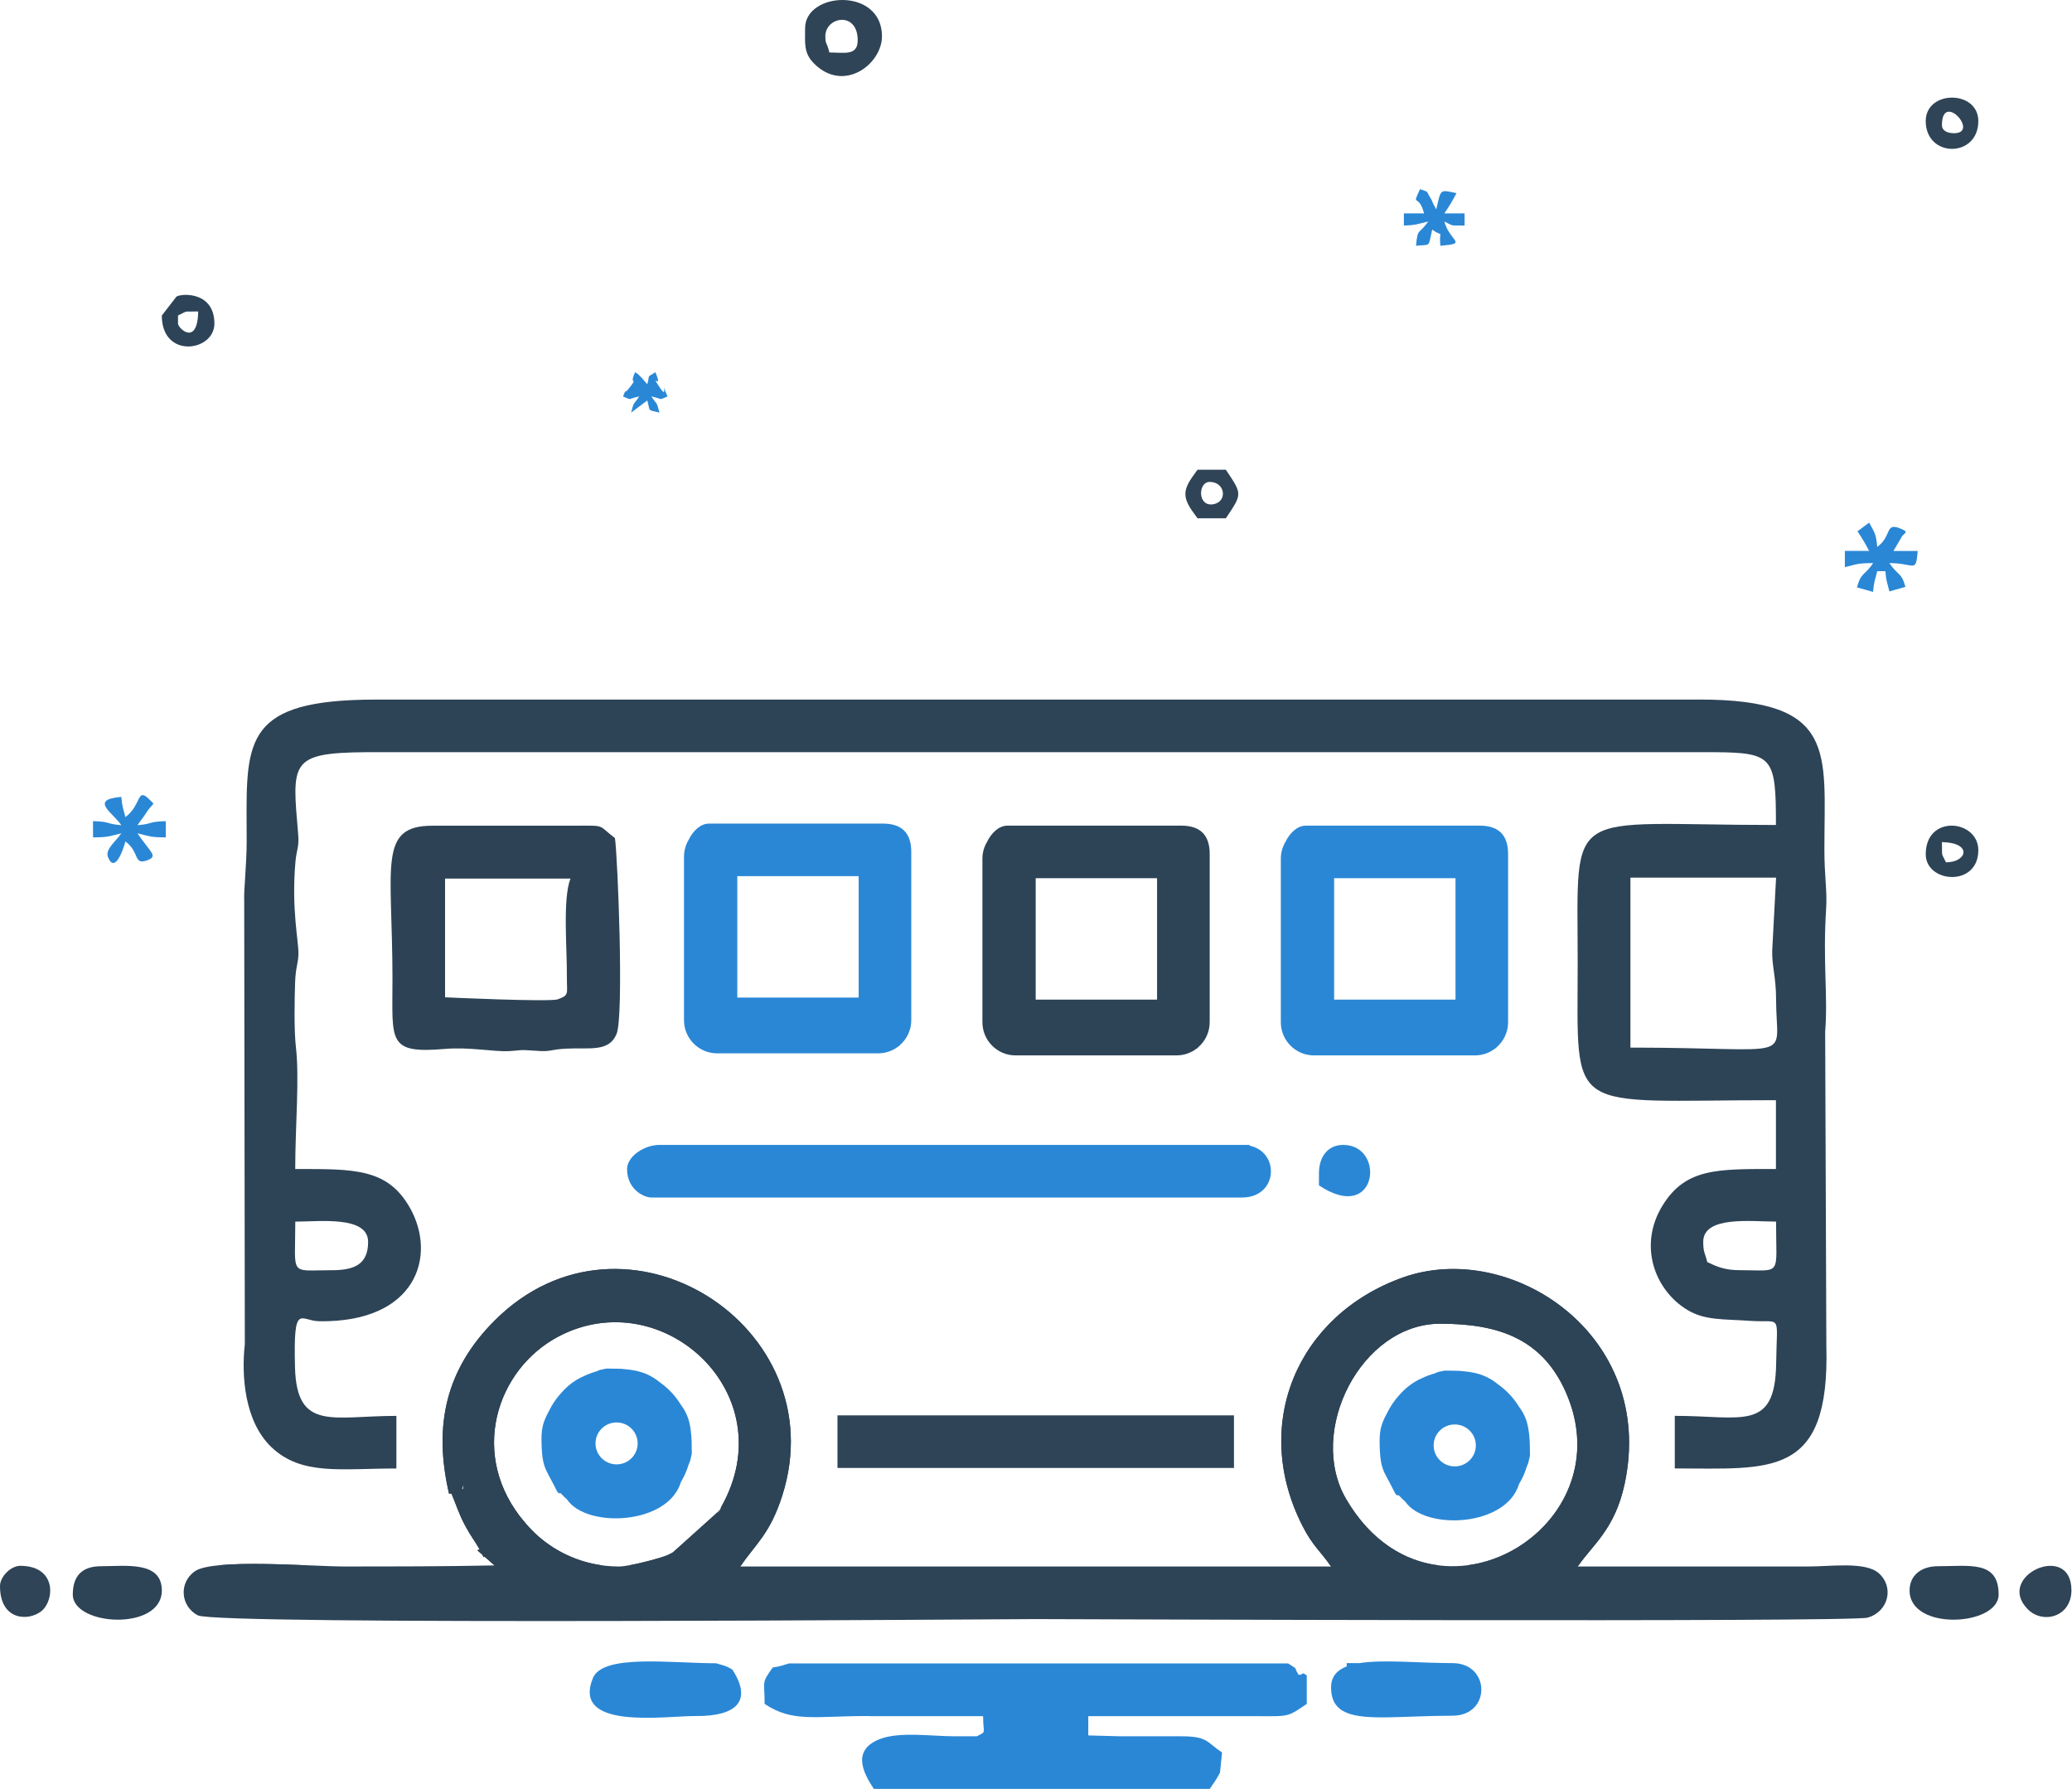<svg width="95" height="82" viewBox="0 0 95 82" fill="none" xmlns="http://www.w3.org/2000/svg">
<path fill-rule="evenodd" clip-rule="evenodd" d="M66.035 60.675C68.706 60.675 70.832 61.354 71.903 64.081C74.328 70.254 65.558 75.251 61.725 68.722C59.901 65.614 62.408 60.675 66.035 60.675ZM20.698 68.457C20.91 68.949 21.029 69.381 21.338 69.951C21.599 70.436 21.792 70.662 21.992 71.022C21.954 71.032 21.92 71.045 21.888 71.063L22.118 71.265L22.169 71.375C22.184 71.366 22.201 71.359 22.217 71.352L22.675 71.755C20.341 71.804 18.053 71.804 15.765 71.804C14.322 71.804 9.788 71.424 8.932 72.025C8.193 72.544 8.27 73.626 9.072 74.045C9.956 74.505 46.05 74.216 47.485 74.216C48.588 74.216 84.853 74.368 85.629 74.149C86.585 73.877 86.858 72.751 86.141 72.113C85.531 71.569 83.934 71.805 82.914 71.805H72.341C72.997 70.826 74.039 70.119 74.489 68.017C75.953 61.163 69.247 56.797 64.317 58.558C59.486 60.282 57.34 65.294 59.724 69.954C60.208 70.9 60.563 71.115 61.026 71.806H33.945C34.636 70.773 35.305 70.329 35.872 68.54C38.327 60.801 28.625 54.587 22.675 60.536C20.441 62.771 19.863 65.35 20.59 68.467C20.629 68.464 20.665 68.461 20.699 68.459L20.698 68.457ZM24.093 69.818L24.086 69.795L24.066 69.787C21.453 66.735 22.745 62.758 25.621 61.255C30.378 58.768 35.975 63.886 33.078 69.056C32.551 69.996 33.386 68.621 32.931 69.29L30.856 71.155C30.819 71.176 30.773 71.201 30.735 71.221C30.698 71.24 30.65 71.264 30.611 71.281C30.305 71.42 28.858 71.805 28.38 71.805C26.699 71.805 25.324 71.076 24.434 70.186C24.314 70.066 24.201 69.943 24.093 69.819L24.093 69.818ZM21.271 68.021C21.17 68.337 21.319 68.286 21.174 68.236C21.197 68.177 21.228 68.106 21.271 68.021Z" fill="#2D4356"/>
<path fill-rule="evenodd" clip-rule="evenodd" d="M66.034 60.677C68.705 60.677 70.832 61.356 71.903 64.084C73.423 67.953 70.544 71.36 67.238 71.756H72.375C73.032 70.803 74.047 70.084 74.488 68.018C75.952 61.165 69.246 56.799 64.316 58.559C59.485 60.283 57.339 65.295 59.723 69.955C60.195 70.877 60.544 71.104 60.991 71.756H65.972C64.402 71.565 62.85 70.642 61.725 68.724C59.901 65.616 62.407 60.677 66.034 60.677ZM33.979 71.756H28.825C29.45 71.646 30.373 71.39 30.611 71.282C30.65 71.265 30.698 71.241 30.735 71.222C30.773 71.203 30.82 71.177 30.856 71.156L32.931 69.291C33.386 68.621 32.551 69.998 33.078 69.057C35.975 63.887 30.378 58.769 25.62 61.256C22.745 62.76 21.453 66.737 24.066 69.789L24.086 69.796L24.092 69.819C24.2 69.943 24.313 70.065 24.433 70.187C25.183 70.938 26.28 71.573 27.614 71.755H22.672L22.216 71.354C22.2 71.361 22.183 71.368 22.168 71.377L22.116 71.267L21.887 71.065C21.919 71.047 21.953 71.034 21.991 71.024C21.79 70.665 21.598 70.439 21.337 69.953C21.029 69.382 20.909 68.951 20.697 68.459C20.663 68.461 20.627 68.464 20.587 68.468C19.861 65.35 20.439 62.772 22.673 60.536C28.622 54.587 38.325 60.8 35.87 68.54C35.313 70.299 34.657 70.758 33.977 71.756H33.979ZM14.182 71.756H9.988C11.12 71.636 12.838 71.701 14.182 71.756ZM21.271 68.024C21.17 68.34 21.319 68.289 21.173 68.239C21.196 68.18 21.228 68.109 21.271 68.024Z" fill="#2D4356"/>
<path fill-rule="evenodd" clip-rule="evenodd" d="M15.209 58.223C13.236 58.223 13.539 58.545 13.539 55.997C14.648 55.997 16.878 55.714 16.878 56.925C16.878 57.965 16.237 58.224 15.209 58.224V58.223ZM78.092 56.924C78.092 55.712 80.323 55.996 81.431 55.996C81.431 58.545 81.734 58.222 79.761 58.222C79.088 58.222 78.726 58.066 78.277 57.851C78.18 57.434 78.092 57.424 78.092 56.923V56.924ZM77.906 32.067H74.754H72.711H69.56H67.517H64.365H62.137H59.172H56.944H53.792H51.75H48.599H46.556H43.404H41.361H38.21H35.982H33.015H30.787H27.636H25.593H22.441H20.398H17.247C16.837 32.067 16.456 32.076 16.102 32.093H16.099C10.982 32.338 11.306 34.366 11.31 38.56C11.312 39.562 11.173 40.856 11.197 41.229L11.225 61.62C11.067 63.021 11.196 65.16 12.46 66.349C13.841 67.648 15.645 67.312 18.174 67.312V64.901C15.257 64.901 13.604 65.62 13.526 62.682C13.447 59.656 13.763 60.55 14.632 60.563C19.088 60.631 20.04 57.573 18.799 55.371C17.769 53.545 16.246 53.585 13.536 53.585C13.536 51.638 13.735 49.438 13.567 47.997C13.479 47.239 13.503 45.839 13.53 45.045C13.554 44.328 13.671 44.184 13.683 43.735C13.701 43.161 13.352 41.694 13.547 39.493C13.598 38.916 13.722 38.85 13.671 38.239C13.394 34.961 13.256 34.508 16.767 34.479H78.627C81.306 34.498 81.426 34.728 81.426 37.816C71.65 37.816 72.336 36.794 72.336 44.121C72.336 51.243 71.709 50.43 81.426 50.43V53.584C78.734 53.584 77.289 53.544 76.231 55.252C75.098 57.082 75.863 59.142 77.372 60.048C78.178 60.532 79.015 60.458 80.217 60.544C81.721 60.652 81.47 60.131 81.436 62.494C81.391 65.642 79.871 64.899 76.788 64.899V67.31C81.182 67.31 83.901 67.778 83.737 61.701L83.683 47.295C83.816 45.577 83.568 44.143 83.727 41.651C83.78 40.807 83.648 40.216 83.647 38.934C83.645 34.469 84.265 32.065 77.9 32.065L77.906 32.067ZM81.432 45.794C81.432 48.738 82.513 48.02 74.754 48.02V40.229H81.432L81.255 43.579C81.236 44.255 81.432 44.807 81.432 45.794Z" fill="#2D4356"/>
<path fill-rule="evenodd" clip-rule="evenodd" d="M47.486 45.82V40.255H53.051V45.82H47.486ZM55.463 46.748V46.857C55.463 47.318 55.256 47.733 54.93 48.011L54.907 48.046L54.888 48.047C54.628 48.253 54.301 48.377 53.945 48.377H46.561C45.723 48.377 45.043 47.693 45.043 46.858V43.573V43.255V39.363C45.043 39.082 45.12 38.817 45.255 38.591C45.455 38.176 45.803 37.846 46.188 37.846H46.561H53.945H54.165C55.031 37.846 55.464 38.278 55.464 39.144V39.364V46.749L55.463 46.748Z" fill="#2D4356"/>
<path fill-rule="evenodd" clip-rule="evenodd" d="M56.946 52.48H57.294V52.515C58.588 52.789 58.605 54.587 57.294 54.857V54.858H57.291C57.185 54.879 57.07 54.892 56.946 54.892H29.864C29.512 54.892 28.751 54.507 28.751 53.593C28.751 52.992 29.556 52.48 30.235 52.48H31.547H56.946V52.48Z" fill="#2A87D6"/>
<path fill-rule="evenodd" clip-rule="evenodd" d="M55.659 78.664H49.897V79.548L51.38 79.588H54.165C55.394 79.588 55.323 79.864 56.03 80.331L55.936 81.257C55.727 81.647 55.652 81.718 55.464 82H54.221H53.566H52.069H51.362H48.992H48.3H46.86H46.168H43.744H43.096H40.066C39.534 81.204 39.064 80.196 40.369 79.705C41.266 79.368 42.743 79.588 43.778 79.588H44.785C45.254 79.34 45.076 79.524 45.075 78.664H39.88V78.66H39.695C37.393 78.66 36.338 78.961 35.058 78.104C35.058 77.012 34.892 77.188 35.429 76.435C35.762 76.384 35.813 76.36 36.17 76.249H39.88H55.972H59.06C59.608 76.604 59.257 76.335 59.543 76.77C59.799 76.775 59.661 76.594 59.915 76.805V78.104C59.045 78.686 59.148 78.678 57.694 78.665L55.659 78.664Z" fill="#2A87D6"/>
<path fill-rule="evenodd" clip-rule="evenodd" d="M38.398 67.288H56.577V64.877H38.398V67.288Z" fill="#2F4456"/>
<path fill-rule="evenodd" clip-rule="evenodd" d="M26.155 40.273C25.793 41.209 26.001 43.471 25.991 44.747C25.986 45.577 26.116 45.608 25.569 45.807C25.219 45.935 20.421 45.718 20.406 45.714V40.273H26.156H26.155ZM17.994 44.909C17.994 47.745 17.751 48.307 20.409 48.08C21.507 47.986 22.645 48.217 23.339 48.182C23.876 48.155 23.745 48.1 24.558 48.164C25.313 48.224 25.161 48.108 25.97 48.067C27.03 48.014 27.922 48.238 28.27 47.394C28.611 46.561 28.324 39.293 28.195 38.416C27.407 37.817 27.777 37.844 26.538 37.847L19.838 37.849C17.305 37.843 17.995 39.673 17.995 44.908L17.994 44.909Z" fill="#2D4355"/>
<path fill-rule="evenodd" clip-rule="evenodd" d="M62.333 76.234H61.746V76.384C61.298 76.558 61.029 76.855 61.029 77.346C61.029 77.969 61.283 78.319 61.746 78.51V78.511H61.747C62.66 78.887 64.388 78.645 66.594 78.645C68.374 78.645 68.346 76.234 66.594 76.234C65.074 76.234 63.435 76.059 62.333 76.234Z" fill="#2A87D6"/>
<path fill-rule="evenodd" clip-rule="evenodd" d="M32.834 76.241C30.777 76.241 27.642 75.803 27.184 76.919C26.196 79.328 30.495 78.649 31.913 78.659C33.749 78.674 34.522 77.981 33.575 76.525C33.225 76.33 33.261 76.373 32.835 76.24L32.834 76.241Z" fill="#2A87D6"/>
<path fill-rule="evenodd" clip-rule="evenodd" d="M26.006 68.744C26.914 70.064 30.633 69.899 31.22 67.931C31.371 67.683 31.49 67.412 31.574 67.128C31.659 66.944 31.644 66.951 31.719 66.635C31.719 66.466 31.717 66.313 31.712 66.17V66.163C31.712 66.041 31.706 65.921 31.694 65.802C31.643 65.148 31.509 64.785 31.216 64.389C30.972 63.989 30.647 63.642 30.265 63.371C29.802 62.989 29.347 62.83 28.733 62.769C28.582 62.749 28.428 62.737 28.271 62.737L28.229 62.738C28.096 62.734 27.956 62.732 27.808 62.732C27.518 62.789 27.502 62.786 27.36 62.858C27.163 62.912 26.973 62.983 26.792 63.068C26.366 63.249 26.021 63.518 25.73 63.852L25.724 63.859C25.501 64.103 25.312 64.38 25.168 64.681L25.157 64.701C24.873 65.229 24.808 65.52 24.831 66.219C24.832 66.275 24.835 66.332 24.838 66.387L24.841 66.441C24.873 67.076 24.993 67.325 25.198 67.703C25.227 67.759 25.256 67.814 25.289 67.87C25.328 67.943 25.37 68.022 25.414 68.11C25.595 68.496 25.614 68.452 25.704 68.442C25.799 68.548 25.901 68.648 26.008 68.742L26.006 68.744ZM28.271 65.202C28.804 65.202 29.236 65.632 29.236 66.163C29.236 66.694 28.804 67.124 28.271 67.124C27.736 67.124 27.304 66.694 27.304 66.163C27.304 65.631 27.736 65.202 28.271 65.202Z" fill="#2A87D6"/>
<path fill-rule="evenodd" clip-rule="evenodd" d="M3.338 73.09C3.338 74.538 7.42 74.778 7.42 72.905C7.42 71.543 5.762 71.792 4.637 71.792C3.772 71.792 3.338 72.225 3.338 73.09Z" fill="#2D4356"/>
<path fill-rule="evenodd" clip-rule="evenodd" d="M87.554 72.905C87.554 74.778 91.636 74.538 91.636 73.09C91.636 71.521 90.313 71.792 88.853 71.792C88.104 71.792 87.554 72.196 87.554 72.905Z" fill="#2D4356"/>
<path fill-rule="evenodd" clip-rule="evenodd" d="M37.841 1.664C37.841 0.764 39.325 0.491 39.325 1.849C39.325 2.57 38.711 2.406 38.027 2.406C37.908 1.909 37.842 2.056 37.842 1.663L37.841 1.664ZM36.913 1.293C36.913 2 36.844 2.434 37.329 2.917C38.692 4.277 40.438 2.937 40.438 1.664C40.438 -0.6 36.913 -0.384 36.913 1.293Z" fill="#2F4456"/>
<path fill-rule="evenodd" clip-rule="evenodd" d="M5.563 37.826C4.842 37.766 5.08 37.659 4.265 37.641V38.383C4.997 38.383 5.018 38.325 5.563 38.198C5.32 38.56 4.81 38.924 4.951 39.285C5.271 40.1 5.682 38.853 5.748 38.569C6.423 39.064 6.103 39.69 6.776 39.424C7.258 39.234 6.888 39.068 6.304 38.198C6.85 38.325 6.87 38.383 7.602 38.383V37.641C6.787 37.659 7.025 37.766 6.304 37.826C6.474 37.572 6.531 37.528 6.702 37.261C7.042 36.734 7.146 36.941 6.857 36.652C6.259 36.054 6.5 36.904 5.748 37.454C5.65 37.032 5.604 37.028 5.563 36.528C4.071 36.652 5.176 37.248 5.563 37.826Z" fill="#2A87D6"/>
<path fill-rule="evenodd" clip-rule="evenodd" d="M85.699 25.253H84.586V25.996C85.132 25.869 85.152 25.811 85.884 25.811C85.5 26.384 85.329 26.222 85.142 26.924L85.877 27.132C85.926 26.608 85.971 26.605 86.07 26.181H86.442C86.484 26.682 86.528 26.686 86.627 27.109L87.362 26.901C87.181 26.222 87.01 26.384 86.627 25.811C87.797 25.811 87.838 26.302 87.926 25.254H86.813C86.851 25.182 87.159 24.676 87.171 24.648C87.262 24.419 87.618 24.416 87.098 24.213C86.424 23.949 86.746 24.574 86.07 25.069C86.018 24.439 85.929 24.389 85.699 23.956L85.165 24.354C85.39 24.696 85.48 24.841 85.699 25.254V25.253Z" fill="#2A87D6"/>
<path fill-rule="evenodd" clip-rule="evenodd" d="M60.473 53.779V54.335C63.162 56.136 63.554 52.48 61.586 52.48C60.876 52.48 60.473 53.029 60.473 53.779Z" fill="#2A87D6"/>
<path fill-rule="evenodd" clip-rule="evenodd" d="M94.974 72.892C94.974 70.643 91.442 72.235 92.978 73.77C93.669 74.461 94.974 74.116 94.974 72.892Z" fill="#2F4456"/>
<path fill-rule="evenodd" clip-rule="evenodd" d="M0 72.701C0 74.281 1.294 74.325 1.891 73.857C2.507 73.373 2.609 71.774 0.928 71.774C0.495 71.774 0 72.27 0 72.702V72.701Z" fill="#2F4456"/>
<path fill-rule="evenodd" clip-rule="evenodd" d="M89.037 38.6C90.458 38.631 90.187 39.527 89.222 39.527C88.982 39.028 89.057 39.331 89.037 38.6ZM88.294 39.156C88.294 40.482 90.705 40.677 90.705 38.971C90.705 37.567 88.294 37.313 88.294 39.156Z" fill="#2D4457"/>
<path fill-rule="evenodd" clip-rule="evenodd" d="M89.037 5.735C89.037 4.16 90.782 6.106 89.593 6.106C89.29 6.106 89.037 5.995 89.037 5.735ZM88.294 5.55C88.294 7.248 90.705 7.248 90.705 5.55C90.705 4.116 88.294 4.116 88.294 5.55Z" fill="#2F4456"/>
<path fill-rule="evenodd" clip-rule="evenodd" d="M8.161 14.834V14.463C8.653 14.226 8.359 14.293 9.089 14.278C9.052 15.897 8.161 15.045 8.161 14.834ZM7.419 14.463C7.419 16.468 9.83 16.117 9.83 14.834C9.83 13.25 8.104 13.465 8.067 13.627L7.419 14.463Z" fill="#2D4357"/>
<path fill-rule="evenodd" clip-rule="evenodd" d="M65.295 9.782H64.367V10.338C64.932 10.326 65.043 10.254 65.48 10.153C65.073 10.76 64.995 10.411 64.924 11.266C65.627 11.189 65.469 11.371 65.666 10.524C66.236 10.942 65.965 10.405 66.038 11.266C67.337 11.158 66.474 11.091 66.223 10.153C66.715 10.389 66.421 10.322 67.15 10.338V9.782H66.223C66.47 9.413 66.561 9.268 66.779 8.854C66.005 8.69 66.073 8.645 65.852 9.597L65.721 9.356C65.662 9.242 65.678 9.224 65.602 9.103C65.361 8.721 65.55 8.828 65.109 8.669C64.705 9.543 65.035 8.81 65.294 9.782H65.295Z" fill="#2A87D6"/>
<path fill-rule="evenodd" clip-rule="evenodd" d="M55.463 22.089C56.184 22.089 56.298 23.007 55.616 23.116C54.9 23.228 54.923 22.089 55.463 22.089ZM54.35 22.645C54.35 23.083 54.713 23.471 54.906 23.758H56.204C56.964 22.623 56.964 22.667 56.204 21.532H54.906C54.713 21.82 54.35 22.207 54.35 22.645Z" fill="#2F4456"/>
<path fill-rule="evenodd" clip-rule="evenodd" d="M28.565 18.172C29.019 18.359 28.715 18.297 29.308 18.172C29.012 18.613 29.084 18.364 28.936 18.913L29.678 18.357C29.827 18.915 29.676 18.763 30.235 18.913C30.088 18.364 30.159 18.613 29.863 18.172C30.455 18.297 30.152 18.359 30.605 18.172C30.201 17.171 30.731 18.514 30.195 17.68C29.788 17.044 30.421 17.96 30.049 17.059C29.638 17.344 29.817 17.089 29.677 17.615L29.421 17.316C29.152 17.053 29.355 17.23 29.121 17.059C28.805 17.742 29.324 17.196 28.8 17.849C28.622 18.07 28.727 17.767 28.564 18.172H28.565Z" fill="#2A87D6"/>
<path fill-rule="evenodd" clip-rule="evenodd" d="M64.435 68.836C65.344 70.156 69.062 69.992 69.648 68.022C69.799 67.774 69.919 67.505 70.003 67.221C70.088 67.037 70.072 67.044 70.148 66.727C70.148 66.559 70.146 66.405 70.142 66.262V66.256C70.142 66.133 70.135 66.014 70.123 65.895C70.072 65.24 69.939 64.877 69.646 64.482C69.401 64.081 69.077 63.735 68.695 63.464C68.23 63.082 67.777 62.923 67.162 62.861C67.011 62.841 66.856 62.831 66.7 62.831H66.657C66.524 62.827 66.384 62.826 66.236 62.826C65.947 62.883 65.931 62.88 65.788 62.952C65.592 63.006 65.402 63.076 65.221 63.162C64.796 63.343 64.449 63.612 64.158 63.946L64.151 63.953C63.928 64.197 63.74 64.474 63.595 64.776L63.584 64.795C63.301 65.324 63.235 65.614 63.259 66.315C63.26 66.371 63.262 66.428 63.266 66.483L63.269 66.536C63.301 67.172 63.42 67.42 63.626 67.798C63.654 67.855 63.685 67.911 63.716 67.965C63.755 68.038 63.797 68.117 63.841 68.206C64.023 68.591 64.042 68.547 64.131 68.538C64.227 68.644 64.328 68.744 64.436 68.838L64.435 68.836ZM66.699 65.294C67.233 65.294 67.666 65.724 67.666 66.255C67.666 66.786 67.234 67.216 66.699 67.216C66.165 67.216 65.732 66.785 65.732 66.255C65.732 65.724 66.165 65.294 66.699 65.294Z" fill="#2A87D6"/>
<path fill-rule="evenodd" clip-rule="evenodd" d="M33.804 45.726V40.161H39.369V45.726H33.804ZM41.781 46.654V46.764C41.781 47.224 41.574 47.639 41.248 47.917L41.225 47.952L41.206 47.953C40.946 48.159 40.618 48.283 40.263 48.283H32.879C32.041 48.283 31.361 47.6 31.361 46.764V43.479V43.161V39.27C31.361 38.988 31.438 38.724 31.573 38.497C31.773 38.082 32.121 37.752 32.506 37.752H32.879H40.263H40.483C41.349 37.752 41.781 38.184 41.781 39.05V39.271V46.656V46.654Z" fill="#2A87D6"/>
<path fill-rule="evenodd" clip-rule="evenodd" d="M61.169 45.82V40.255H66.734V45.82H61.169ZM69.145 46.748V46.857C69.145 47.318 68.938 47.733 68.613 48.011L68.589 48.046L68.57 48.047C68.31 48.253 67.983 48.377 67.627 48.377H60.243C59.405 48.377 58.725 47.693 58.725 46.858V43.573V43.255V39.363C58.725 39.082 58.802 38.817 58.937 38.591C59.137 38.176 59.486 37.846 59.87 37.846H60.243H67.627H67.847C68.713 37.846 69.145 38.278 69.145 39.144V39.364V46.749V46.748Z" fill="#2A87D6"/>
</svg>
